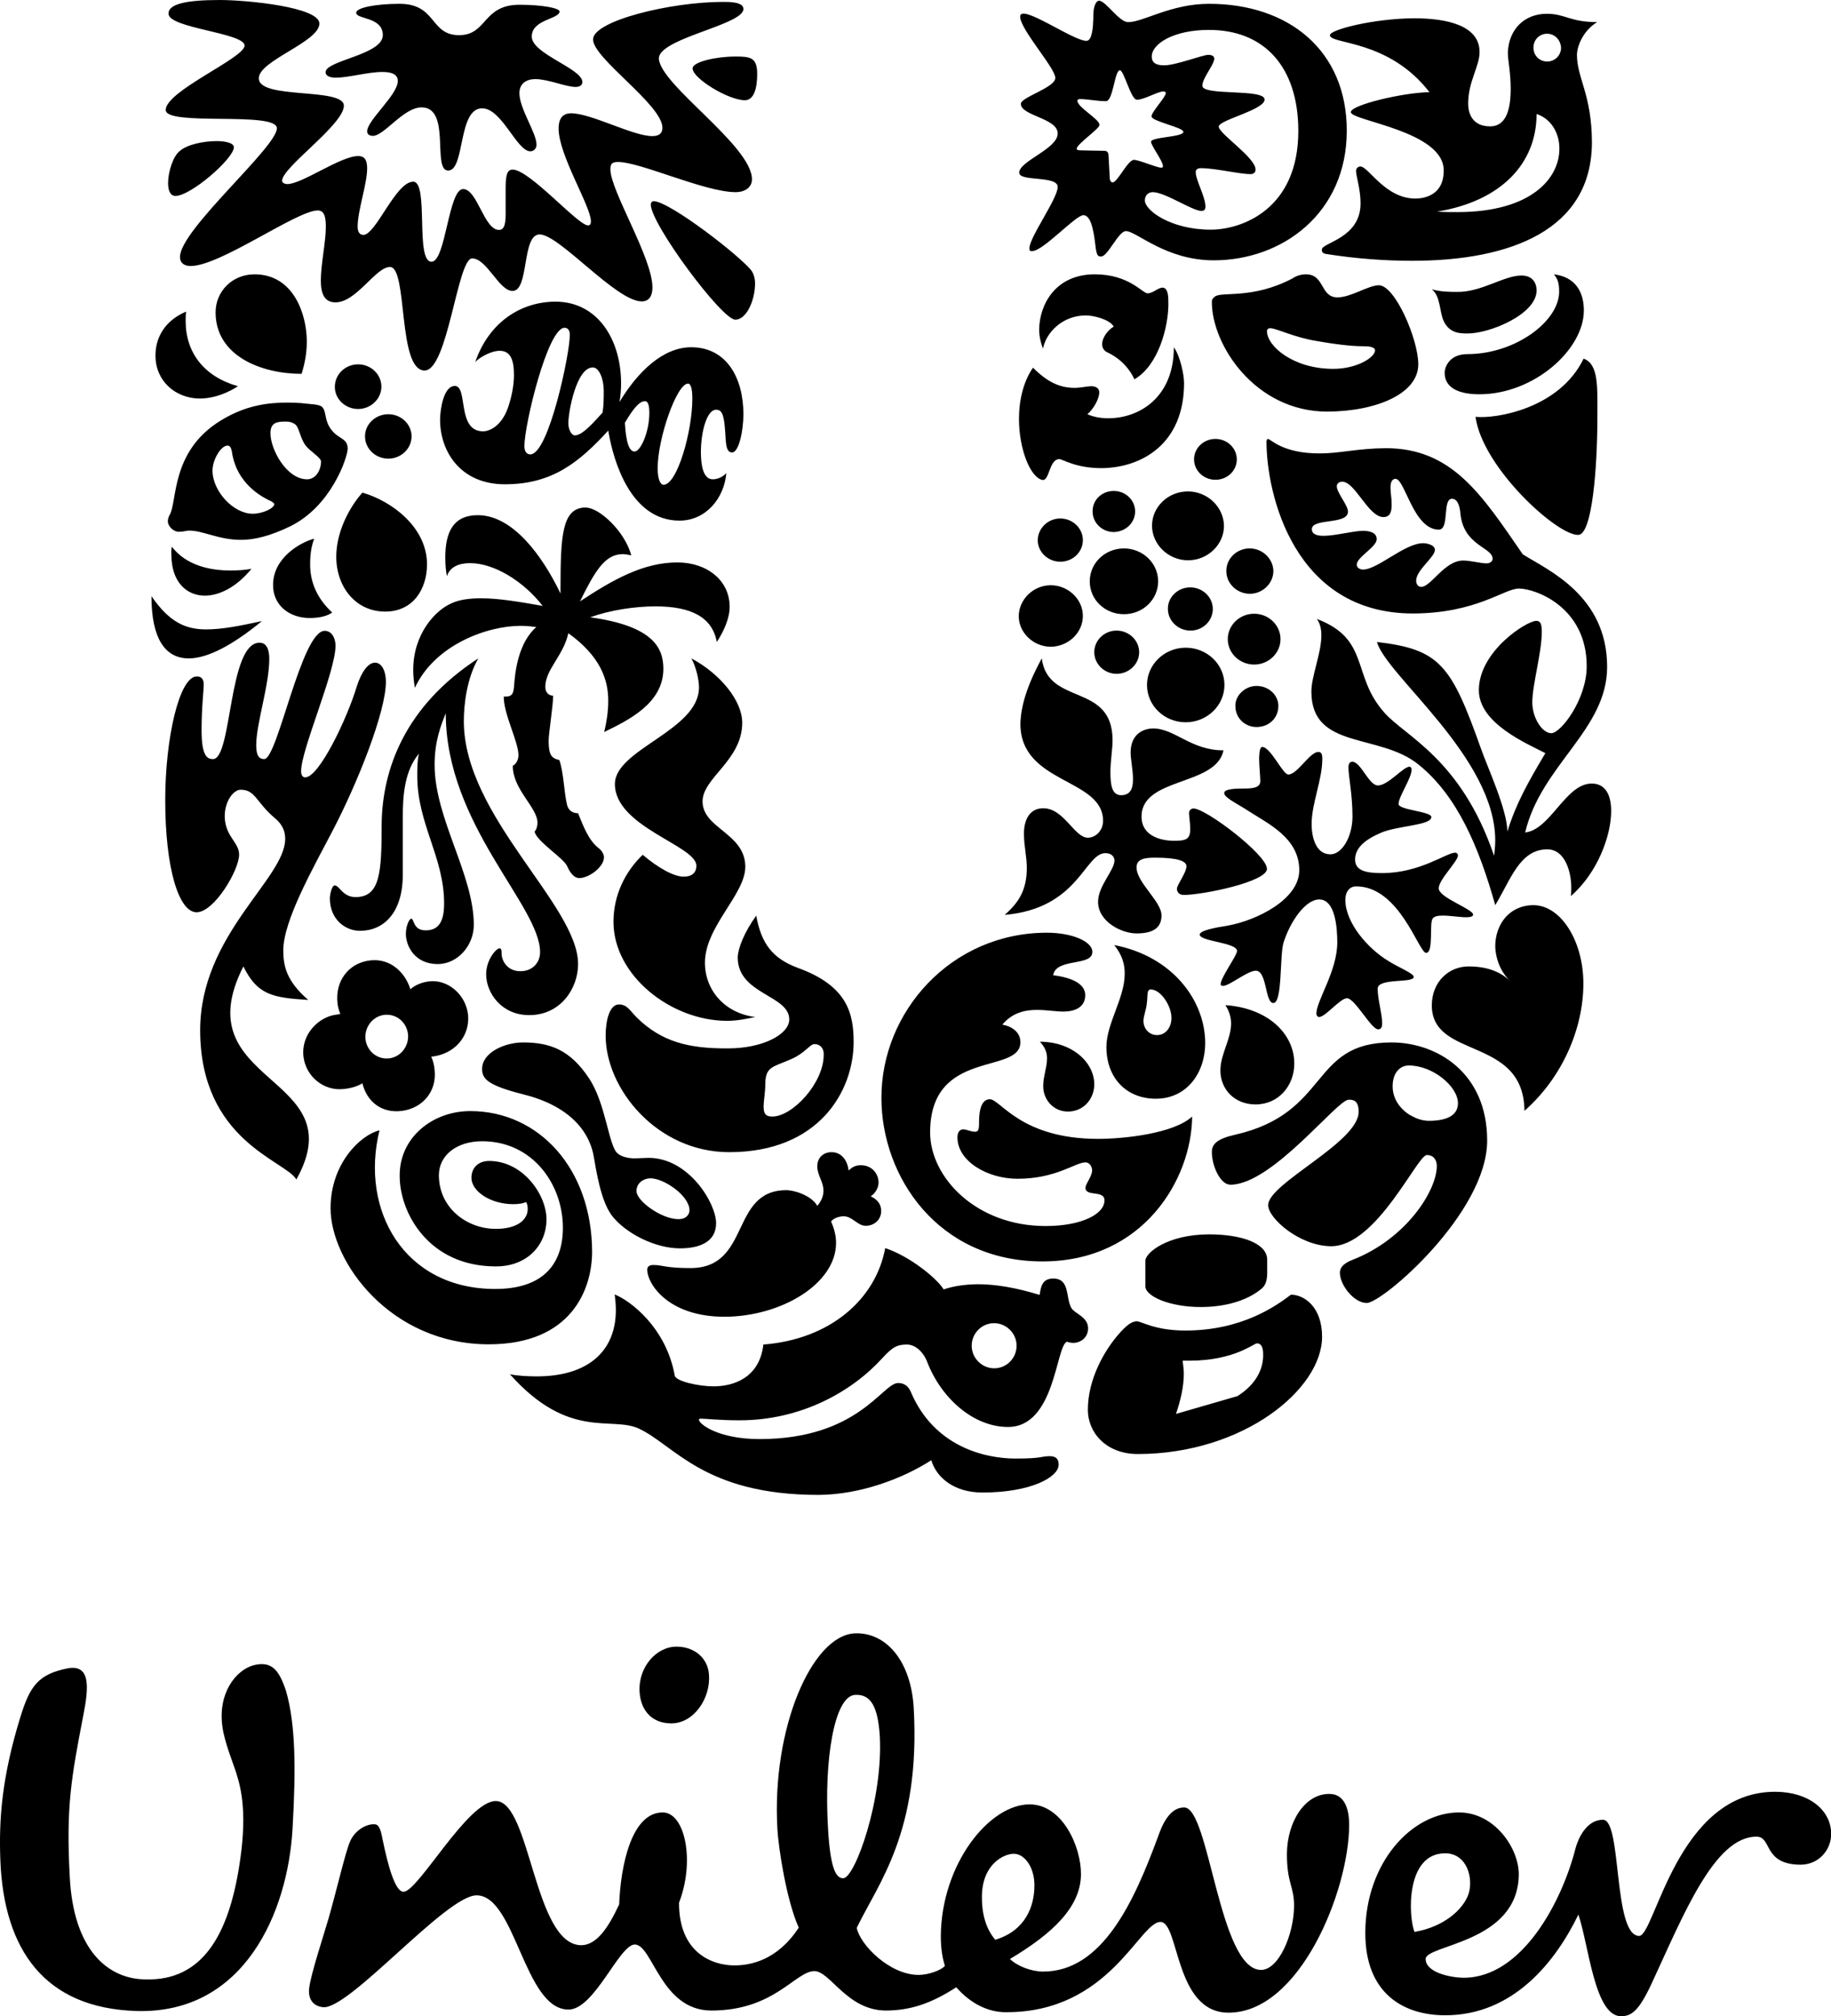 <?xml version="1.0" encoding="utf-8"?>
<!-- Generator: Adobe Illustrator 27.8.1, SVG Export Plug-In . SVG Version: 6.00 Build 0)  -->
<svg version="1.1" id="Layer_1" xmlns="http://www.w3.org/2000/svg" xmlns:xlink="http://www.w3.org/1999/xlink" x="0px" y="0px"
	 viewBox="0 0 770.8 848.9" style="enable-background:new 0 0 770.8 848.9;" xml:space="preserve">
<g id="logo_x2F_square_x2F_blue" transform="translate(326, 297)">
	<g id="Group-2" transform="translate(0.057, 0.303)">
		<path id="logo" d="M421.5,457.1c14.1,0.1,23.4,7.9,23.3,17.8c0,6.9-5.4,12.9-12.9,12.9c-15.9-0.1-11.9-11.8-18.5-11.8
			c-17.7-0.1-30.8,33-44.2,61.9c-5.4,11.6-8.5,13.7-12.9,13.7c-11.1-0.1-13.5-29.9-17.9-42.8c-9.4,19.4-27.2,42.6-56.4,42.4
			c-16.8-0.1-33.5-8.8-33.3-35.1c0.2-29.3,19.7-50.4,39.6-50.3c15,0.1,25.1,15.3,25,26.1c-0.2,28.9-39.1,29.5-39.2,35.6
			c0,5.6,10.1,7.8,15.9,7.9c24.8,0.1,41.6-32.4,47.2-54.5c1-3.8,4.5-12.1,11.6-12c8,0,4.1,48.8,15.2,48.9
			C370.7,517.6,379.9,456.8,421.5,457.1z M58.6,421.9c2.9,52.2-15,73.8-24,92.5c1.5,7.3,14,19.8,26,19.8c4.4,0,9.8-2.1,11.1-3.8
			c-0.9-3-1.7-6.9-1.7-12.5c0.2-30.2,20.3-55.6,37.5-55.5c13.7,0.1,21.6,17.8,21.5,29.5c-0.1,13.8-12.1,25-29.9,35.6
			c3.1,3,8.8,5.2,13.7,5.3c25.2,0.2,38.6-29.6,48.6-56.7c1.8-5.2,5-12.5,11.1-12.4c10.6,0.1,14.6,68.3,32.3,68.4
			c7.5,0,13.8-15,13.9-26.7c0.1-8.6-3-9.5-3-22.1c0.1-13.8,7.7-25.4,17.9-25.3c6.2,0,8.4,6.1,8.3,13.4
			c-0.2,27.6-20.9,78.9-50.9,78.7c-22.6-0.1-20.6-38.1-28.5-38.2c-8.9-0.1-21.5,38.3-65.3,38c-7.1,0-14.6-3.5-20.7-10.5
			c-10.6,6.9-19.5,9.8-29.7,9.8c-16.3-0.1-23.3-16.5-30-16.6c-8,0-16.9,16.7-43.5,16.6c-21.2-0.1-24.6-27.7-32.1-27.8
			c-6.6,0-17,27.5-28,27.4c-18.6-0.1-22.2-48-38.6-48.1c-12.8-0.1-53.7,48.3-64.7,47.1c-4.4-0.5-6.3-3.7-5.8-8
			c0.7-6,6-21.9,8.2-29.5c3.7-13.1,7-27.5,8.9-32c1.8-4.6,6.8-7.9,10.7-7.5c2,0.2,2.6,3.8,3.2,6.8c2.2,10.7,5.2,21.6,8.7,21.6
			c6.2,0,27-38.3,38.9-38.2c14.6,0.1,16,60.5,35.9,60.7c6.6,0,11.6-7.7,16-17.2c0.6-16,5.1-38.8,18.4-38.7c9.3,0.1,13.6,20.4,6.8,38
			c-0.1,21.1,14,26.4,23.3,26.4c6.6,0,18-2,27.1-15.9c-5.1-11.2-8.6-33.6-9-41.8c-2.4-41.9,14.4-81.1,32.5-82.1
			C47,389.8,57.5,402.1,58.6,421.9z M-205.6,414.8c3.9,13.8,4.2,31.9,2.7,57.8c-2,35.4-20.4,78-65.5,76.8
			c-38.9-1.1-56-25.8-57.5-63.3c-0.7-17.7,0.7-35.4,8.4-60.4c4.1-13.4,7.7-18.1,20-20.6c9.7-1.7,8.8,8.2,6.5,19.9
			c-5,25.9-7.3,38.3-5.7,67.7c1.5,31.1,16.1,43.3,32,43.4c23.9,0.6,34.6-18.8,39.2-46.8c3.7-22.4,1.1-33.2-1.1-40.1
			c-1.2-3.9-4.9-12.8-5.8-19.3c-2.1-14.4,5.7-23.9,12.8-26C-211.7,401.8-208.6,405.7-205.6,414.8z M100.7,483.2
			c-4,0-13.3,4.2-13.4,18c-0.1,10.8,3.8,16,5.6,18.2c12.8-3.8,16.5-14.2,16.5-22.8C109.5,489.3,105.5,483.2,100.7,483.2z M282.4,483
			c-16.8-0.1-15.6,26.6-13,33.1c12.4-2.1,20.4-9.4,22.7-15.8C294.3,493.8,291.7,483.1,282.4,483z M33.9,416.3
			c-8.8,0.5-13.1,27.5-11.4,55.9c1,18.6,3.8,21.4,6.5,21.3c4.9-0.3,16.8-33.3,15.3-60C43.5,421.4,40.6,415.9,33.9,416.3z M-41.2,396
			c7.5,0,13.1,4.8,13.6,11.7c0.8,9.9-6.3,20.7-16,20.6c-8.5-0.1-12.7-5.9-13.2-13.1C-57.5,404.5-49.6,395.9-41.2,396z M46.6,228.2
			c10.1,3.3,21.7,12.6,24.6,17.4c4-1.4,8.7-2.1,14.2-2.2c7.6,0,16.1,1.4,26.2,4.5c0.5-3.1,0.9-6.9,5.7-6.9c7.1,0,5.2,7.9,7.6,12.3
			c1.2,2.4,7.1,3.8,7.1,8.6c0,4.5-3.8,6.2-6.1,6.2c-0.9,0-2.1-0.2-2.8-0.5c-4.7,1.7-4.9,35.9-24.8,35.9c-14.6,0-28.1-12.1-34-27.3
			c-1.7-4.5-5.2-7.4-8.5-7.4c-3.8,0-5.9,0.7-10.4,5.7c-12.7,14-34,26.2-60.2,26.2c-8,0-14.4-0.7-16.1-0.7c-0.9,0-0.9,0.2-0.9,0.5
			c0,1.7,8,8.1,25.5,8.1c41.6,0,51.7-23.6,58.3-23.6c0.9,0,3.8,0,5.4,3.8c9.7,22.8,30.8,28,44.1,28c11.3,0,10.7-1,14.3-1
			c3.5,0,3.8,2.1,3.8,3.6c0,5.2-11.6,11.7-32.1,11.7c-12,0-19.4-6.4-21.5-13.6c-11.8,7.6-29.7,14.5-47.5,14.6
			c-48.4,0-60.7-21.1-75.8-28c-11.6-5.2-29.3,5-54.1-22.8c3.3,0.7,7.8,0.9,11.3,0.9c21.7,0,33.3-10.7,33.3-27.9
			c0-2.1-0.2-4.5-0.5-6.6c6.6,2.6,21.7,14,25.3,34.2c0.5,2.4,10.2,4.5,16.3,4.5c8.5,0,19.4-3.6,21-17.6
			C23.5,266.6,42.6,249.7,46.6,228.2z M217.4,247.8c5.5,0,13.1,5.1,13.1,17.7c0,22.1-33.1,49.3-77.5,49.4
			c-13.7,0-21.1-9.3-21.1-18.6c0-13.3,7.3-25.4,13-31.9c2.6-3,5.2-5.4,7.6-5.4c1.9,0,7.6,3.9,20.4,3.9
			C196.8,262.9,211.2,252.5,217.4,247.8z M203.1,268.3c-1.4,0-9.4,7.2-28.2,7.3l0,0l-3.1,0c0.2,2.1,0.5,3.5,0.5,5.4
			c0,5.6-1.4,11.4-3.3,17l0,0l25.9-7.5c8.5-5.4,10.8-12.1,10.8-17.2C205.8,269,204.3,268.3,203.1,268.3z M92.4,259.8
			c-5.2,0-9.4,4.3-9.4,9.5c0,5.2,4.3,9.5,9.5,9.5c5.2,0,9.4-4.3,9.4-9.5C101.9,264.1,97.6,259.8,92.4,259.8z M-128.1,170.5
			c29,0,51.2,24.4,51.3,59.2c0,15.7-8.6,39-43.5,39c-41.4,0-66.6-34.7-66.6-57.3c0-18.9,12.7-30.9,20.6-32.8
			c-8.3,33.7,10.4,66.8,48.7,66.8c19.2,0,28.5-9.5,28.5-25.8c0-18.2-12.7-36.4-34-36.4c-10.8,0-18.2,6-18.2,14.3
			c0,13.8,11.8,22.6,24,22.6c8.1,0,13.4-3.2,13.4-8.5c0-0.9-0.2-2.1-0.7-2.8c-1,0.5-2.9,0.9-5.3,0.9c-9.8,0-17.7-5.5-17.7-11.1
			c0-4.4,3.1-7.1,7.4-7.1c14.4,0,24.2,14.3,24.2,24.6c0,10.6-7.9,19.8-21.3,19.8c-28.5,0-40.5-22.8-40.5-38
			C-158,181.6-143.9,170.5-128.1,170.5z M24,187.8c4.4,0,6.7,3.7,7.2,7.7c1.6-1.5,3-2.2,5.1-2.2c4.7,0,7.4,3.5,7.5,7.2
			c0,2.4-1.4,4.6-3.3,5.9c2.8,1.3,4.4,3.3,4.4,6.2c0,3.5-2.8,6.2-6.5,6.2c-3.5,0-5.6-4-9.3-4c-2.1,0-4.4,0.9-5.3,2.2
			c1.4,3.1,2.1,6.1,2.1,9c0,17.2-23,31-46.9,31.1c-23.9,0-32.6-14-32.6-19.8c0-1.3,0.9-2,2.6-2c4,0,4.9,1.3,15.6,1.3
			c25.6,0,16.5-32.8,40.4-32.8c3.3,0,10.5,2.2,13,6.6c1.9-2.2,2.6-4.4,2.6-6.4c0-3.7-2.6-6.6-2.6-10.1
			C17.9,190.2,20.5,187.8,24,187.8z M182.8,222.4c14.2,0,24.6,3.9,24.6,10.7l0,0l0,5.4c0,2.6-0.4,5.2-2.4,6.8
			c-6.1,5.1-15.4,7.7-25.6,7.7c-12.8,0-23.3-4.4-23.3-8.8l0,0l0-10.7C156.2,230.1,165.4,222.5,182.8,222.4z M259.7,141.6
			c19.1,0,40.3,12.7,40.3,41.3c0,30.5-44.1,68.4-50.7,68.4c-5.4,0-11.3-7.6-11.3-12.7c0-1.6,0.7-3.7,5.4-5.5
			c22.5-8.8,35.4-29.1,35.4-39.5c0-2.3-1.2-4.6-4.2-4.6c-4,0-21.1,38.3-40.2,38.4c-13.2,0-26.6-11.7-26.6-17.3
			c0-9.2,38.1-26.4,38.1-39.3c0-4.9-2.4-5.1-4.2-5.1c-4.9,0-32.2,35.8-49.8,35.8c-4.2,0-7.8-7.8-7.8-13.8c0-3.2,2.1-5.5,9.6-7.2
			C234.1,171.4,225.1,141.6,259.7,141.6z M114.7,95.4c10.4,0,19.1,3.6,19.1,8.1c0,6.2-15.3,2.4-16.5,9.8c10.9,1.4,13.5,5.2,13.5,8.4
			c0,5.3-4.7,6.9-9.2,6.9c-3.3,0-7.1-0.7-11.1-0.7c-5.2,0-10.4,1.2-14.6,6.2c3.1,0.5,7.6,2.6,7.6,7.4c0,13.9-38,2.4-38,38
			c0,18.9,19.4,39.4,48.6,39.4c15.1,0,24.8-5,24.8-10.8c0-4.5-8-1.4-8-5.3c0-1.7,2.8-4.8,2.8-7.4c0-1.2-0.9-3.3-2.8-3.3
			c-4.3,0-12.3,6.9-28.6,6.9c-12.7,0-25.3-7.4-25.3-17.4c0-2.1,0.9-3.4,2.4-3.4c1.4,0,3.3,1,5,1c1.4,0,1.7-1,1.7-3.6
			c0-2.6,0-10,4.5-10.1c4.5,0,13,16.7,45.6,16.7c10.8,0,31.8-2.2,39.6-9.4c-0.2,26.3-20.5,61-63,61c-44.1,0-67.8-35.8-67.8-68.8
			C44.9,128.7,74.3,95.4,114.7,95.4z M-105.8,141.6c11.5,0,19.9,3.3,27.7,15.1c7.1,10.6,8.2,28.3,12,31.6c1.9,1.6,4.9,2.1,7,2.1
			c2.3,0,4.5-0.2,6.1-0.2c16.9,0,28.4,19.1,28.4,27.5c0,7.8-6.8,10.6-15.2,10.6c-10.1,0-21.6-5.8-27.5-12.4
			c-4.5-4.7-6.8-14.1-8.7-25.7c-1.9-12-11.3-22.2-30-26.8c-15-3.8-17.1-6.6-17.1-10.6C-123.2,146.1-114,141.6-105.8,141.6z
			 M-52.3,198.8c-2.6,0-5.9,1.9-5.8,5.4c0,4.2,10.6,11.8,17.6,11.8c3.5,0,4.7-2.1,4.7-3.8C-35.9,206.1-46.5,198.8-52.3,198.8z
			 M-189.4-31.7c3.1,0,4.5,3.1,4.6,6.1c0,11.3-14.5,43.8-14.5,53c0,1.4,0.5,2.6,1.7,2.6c6,0,17.9-25.4,21.7-38.2
			c2.1-6.6,5-10.1,7.7-10.1c2.4,0,4.5,2.6,4.6,8c0,12.7-11.9,42.6-22.4,62.7c-8.1,15.5-20.8,37.9-20.8,50.4
			c0,6.4,1.2,12.9,10.5,20.9c-15.3-0.9-21.5-2.3-27.3-14.1c-25.5,50.2,47.2,45.2,22.3,89.7c-4.6-8-40.4-16.2-40.5-62.8
			c0-40.3,35.8-63.8,35.8-80.6c0-3.3-1.2-6.1-4.3-8.7c-7.9-6.6-8.2-12-14.4-12c-4.6,0-10,10.4-4.3,19.5c1.9,3.1,3.6,4.9,3.6,7.8
			c0,6.6-10.5,24.3-17.9,24.3c-7.4,0-13.2-18.1-13.2-47.3c0-25.9,5.9-52,13.3-52c2.1,0,2.9,1.4,2.9,3.3c0,3.1-0.9,9.2-0.9,19.5
			c0,11.1,2.6,12,4.8,12c8.1,0,6.4-49,19.6-49c3.1,0,4.1,3.1,4.1,6.8c0,11.1-5.5,27.3-5.5,36.3c0,4.5,1.2,5.9,3.4,5.9
			C-209.2,22.3-199.2-31.6-189.4-31.7z M-7.7,88.2c2.1,11.9,7,18.1,17.5,22c20.7,7.5,23.5,19,23.5,31.2c0,20.7-14.6,46.4-52.4,46.4
			c-30.3,0-52-26.6-52-49.1c0-6.2,1.6-13.1,5.6-13.1c3.5,0,4.7,2.7,7.5,5.5c10.5,10.3,21.9,13.1,38.4,13c14.9,0,25.8-6,25.8-12.2
			c0-10.3-21.7-10.5-21.7-26.1C-15.4,102-12.8,95.3-7.7,88.2z M267,151.3c-3.3,0-6.8,2.6-6.8,8.8c0,6.9,5.4,11.3,8.5,12.7
			c1.6,0.9,4.2,1.8,6.8,1.8c6.8,0,12.2-1.9,12.2-7.4C287.7,160.1,277.1,151.3,267,151.3z M16.8,142.3c-1.9,0-3.9,3.7-9.5,6.2
			c-8,3.6-11.2,3-11.2,11c0,3-0.7,6.9-0.7,8.9c0,2.8,0.5,4.4,3.7,4.4c8.4,0,21.6-14,21.6-26C20.8,143.7,18.9,142.3,16.8,142.3z
			 M111.7,141.3c13.7,0,22.9,8.8,22.9,17.9c0,6.2-4.5,11.5-11.1,11.5c-6.1,0-10.4-5-10.4-10.7c0-4.1,1.6-7.9,1.6-11.5
			C114.8,146.1,114,143.7,111.7,141.3z M319.4,83.8c11.7,0,21.1,15.2,21.1,33c0,19-8.9,39.6-24.8,53.6c-0.3-31.6-39-21.5-39-44.4
			c0-9.8,7-16.4,15.5-16.4c7.5,0,13.4,2.1,17.6,6.3c-4.2-4-6.3-9.6-6.4-15C303.5,92.1,309.1,83.9,319.4,83.8z M-171.2,107.2
			c9.1-1.6,15.7,4.8,17.9,12c1.9-1.7,4.7-2.9,7.8-3.3c7.9-1,15.6,5.5,16.5,14.2c0.7,8.5-5,15.5-13.5,17.2c-0.9,0.2-2,0.3-2,0.3
			c0.7,1.7,1.2,3.2,1.4,5.6c1,9-5,16-13.6,17.2c-8.6,1.2-14.9-3.8-16.8-11.6c-1.9,1.2-4.7,2.1-7.8,2.4c-8.5,1-16-5.3-17-13.6
			c-1.1-9.4,6.3-16.5,13.2-17.6c1-0.1,2.3-0.4,2.3-0.4c-0.7-1.7-1.1-3.4-1.2-4.8C-184.9,115.7-179.4,108.6-171.2,107.2z
			 M189.8,125.9c17.7,1.2,29,11.9,29,24.6c0,9.3-6.6,17.2-16.3,17.2c-8.9,0-14.8-6.4-14.8-14.3c0-6.9,4.5-13.1,4.5-19.8
			C192.2,131.2,191.5,128.5,189.8,125.9z M143,100.6c24.8,4.8,38.3,23.6,38.3,41.3c0,12.2-7.5,23.4-20.8,23.4
			c-12,0-20.7-8.3-20.8-21.7c0-10,7.7-20.6,7.7-30.8C147.5,108.7,146.3,104.7,143,100.6z M-163.4,129.9l-0.9,0.1
			c-4.9,0.6-8.4,5.2-7.9,10.2c0.6,5.1,5,8.7,10,8.1c4.9-0.6,8.4-5.2,7.9-10.2c-0.6-5.1-5-8.7-10-8.1L-163.4,129.9z M158.4,119.3
			c-1.9,0-1.2,2.9-1.7,6c-0.2,2.4-1.4,5.3-1.4,7.2c0,3.3,2.4,6,5.7,6c3.8,0,6.1-3.4,6.1-7.2C167.1,126.2,162.6,119.3,158.4,119.3z
			 M205.3,17.2c3.6,0,8.6,11.6,11,11.6c3.8,0,9-9.5,12.6-9.5c1.2,0,1.7,0.7,1.7,2.9c0,8.8-4.5,18.8-4.5,27.4
			c0,5.9,1.9,12.8,7.9,12.8c5,0,9.3-7.6,9.3-15.9c0-9.5-1.7-16.9-1.7-20.7c0-1.7,0.7-2.4,1.7-2.4c3.6,0.2,6.9,10,10.7,10
			c4.3,0,10.7-7.9,13.3-7.9c0.7,0,0.9,1,0.9,1.2c0,3.6-5.5,11.4-5.5,14.5c0,2.6,13.8,3.1,13.8,5.5c0,3.6-14.5,3.6-21.4,6.7
			c-6.7,2.9-10.7,6.4-10.7,11.2c0,4.8,4.8,5.7,11.4,5.7c15.9,0,27.1-8.6,30.7-8.6c0.7,0,1.2,0.5,1.2,1.2c0,2.4-8.1,10.2-8.1,13.8
			c0,4,14.8,8.8,14.5,11.2c-0.2,0.7-1.2,1-2.9,1c-2.6,0-6.7-0.7-9.8-0.7c-1.9,0-3.6,0.2-4.3,1.2c-1.6,1.9,0.5,14.5-2.8,14.5
			c-3.1,0-11.2-28.1-29.5-28c-2.6,0-4.5,2.1-4.5,5.7c0,9.5,9.3,20.4,18.1,25.7c4,2.6,10.7,5.2,10.7,6.7c0,2.8-15.2,0.3-15.2,5
			c0,4.3,1.9,10.7,1.9,14.5c0,1.2-0.2,2.6-1.7,2.6c-2.9,0-9.8-13.1-13.1-13.1c-2.9,0-9,7.8-11.7,7.9c-0.7,0-1.2-0.7-1.2-1.4
			c0-5.5,8.8-17.9,8.8-30c0-5.7-0.7-18.1-7.6-18.1c-5.7,0-12.1,9-15,18.1c-1.7,5.2-0.4,25.5-4.3,25.5c-3.6,0-2.6-13.6-7.4-13.6
			c-3.5,0-11.1,6.4-13.8,6.4c-0.5,0-1-0.2-1-0.7c0-2.8,6.9-12.1,6.9-14c0-3.6-15.7-4-15.7-6.9c0-1.7,6.2-2.9,11.9-3.8
			c12.1-2.2,30-11,30-23.3c0-13.8-13.4-19.7-22.1-25.4c-4.5-2.9-9.5-5.2-9.5-7.1c0-1.9,5.7-1.9,8.1-1.9c3.6,0,7.1-0.2,7.1-3.1
			c0-2.1-0.5-6.4-0.5-9.7C204.1,19.1,204.4,17.2,205.3,17.2z M-35-20.1C-22.7-13.5-13.6-2.2-13.6,7c0,15.8-16.7,23.2-16.7,33.1
			c0,11.5,17.9,13.3,18,27.5c0,11.7-17,25.2-17,40.4c0,11.7,8.4,21.3,21.2,22.9c-4.2,0.9-7.9,1.6-11.9,1.6
			c-23.5,0-47.8-19-47.8-41.7c0-11.2,4.9-21.1,12.3-28.2c6.5,5.5,13.1,9.2,17.2,9.2c3.7,0,5.4-1.8,5.4-4.6
			c0-8.5-34.3-16.3-34.3-34.4c0-14.7,35.4-22.5,35.4-40.7C-31.8-10.9-32.9-16.2-35-20.1z M-124.7-20.1c-4.9,8.5-6.1,19.6-6.1,26.4
			c0,40.1,48.1,77.5,48.1,102.3c0,10.1-7.2,21.5-20.6,21.5c-11.7,0-18.1-9.4-18.1-17.2c0-6.1,4.2-10.9,5.6-10.9
			c0.7,0,0.9,0.5,0.9,2.1c0,3.3,2.6,7.6,8,7.5c4.9,0,8.2-3.5,8.2-8c0-19.6-39.7-53.7-39.7-100.6c-2.1,5.2-4.7,11.8-4.7,21.7
			c0,22.6,16.5,46.2,16.5,67.4c0,8.7-6.8,16.5-15.2,16.5c-9.8,0-13.4-7.8-13.4-12.7c0-3.3,1.4-6.4,2.3-6.4c1.2,0,0.7,5,6.1,4.9
			c5.6,0,7.7-4,7.7-11.3c0-19.6-11.3-33.5-11.3-53.7c0-3.1,0-6.4,0.7-9.4c-6.1,7.3-6.8,17.7-6.8,26.9l0,0l0,24.1
			c0,16.2-8.2,23.6-18,23.6c-6.3,0-12.7-4.9-12.7-13.7c0-1.2,0.7-5.4,2.1-5.4c1.9,0,3.3,4.9,8.7,4.9c10.3,0,11-10.1,11-30.4
			C-165.2,26.6-155.6,0-124.7-20.1z M112.5-20.1c2.6,20.2,29.8,10,29.8,34.5c0,3.6-0.9,8.8-0.9,13.3c0,5.2,0.5,9.8,4.5,9.8
			c4,0,5-2.9,5-6.7c0-3.8-1-8.6-1-11.2c0-8.3,5.9-10.2,9.5-10.2c9.1,0,16,9.3,29.6,9.2c-3.1,15.2-34.5,11.2-34.5,27.9
			c0,8.3,8.3,10.2,13.8,10.2c5,0,6.7-0.7,6.7-5c0-2.4-0.5-5-0.5-6.7c0-1,0.7-1.9,1.9-1.9c5.2,0,30.9,19.5,30.9,25.4
			c0,5.5-27.1,11-35,11c-2.4,0-2.9-1.7-2.9-2.6c0-1.7,4-6.7,4-9.5c0-2.1-3.6-3.6-13.1-3.6c-4.5,0-7.9,0.5-7.9,4.1
			c0,6.4,10.5,14.3,10.5,20.2c0,4.8-2.9,7.6-10.5,7.6c-6.4,0-16.2-5-16.2-13.3c0-6.7,6.9-13.3,6.9-17.4c0-1.2-0.9-3.1-3.8-3.1
			c-8.8,0-11.2,23.3-42.4,26c5-4.5,9.3-9.5,9.3-19.7c0-5-1.2-9.1-1.2-14.5c0-7.1,3.3-10.7,8.1-10.7c8.8,0,13.1,12.4,18.8,12.4
			c3.1,0,6.4-2.8,6.4-7.1c0-18.1-34.8-15.4-34.8-40.9C103.7,0.4,106-8.2,112.5-20.1z M207.7-112.5c1.2,0,6.1,6.2,22,6.1
			c8.2,0,15.7-2.1,27.6-2.2c28,0,40.4,19.6,57.7,44.7c10.5,6.6,35.5,17.3,35.5,47.4c0,26.5-27.8,41.3-34.5,69.7
			c10.7-1.2,17-20.6,28-20.6c5.6,0,8.2,4.5,8.2,11.6c0,10.4-5.8,26.1-17,35.8c0.2-1,0.2-2.1,0.2-3.6c0-6.6-2.6-16.1-10.1-16.1
			c-11.6,0-15.4,12.8-21.9,23.5c-6.8-24.2-15.9-46-32.3-59.2C254.6,11.2,226,18.5,226-6.1c0-6.6,4.2-16.1,4.2-23.7
			c0-2.6-0.5-5-1.9-6.9c22.5,8.5,14.5,23.7,28.3,39.3c8.6,10,32.4,19.4,46.3,60.4c0.2-1.2,0.5-4.3,0.5-6.4
			c0-35.1-45.8-69.4-49.8-83.6c26.6,3.1,31.3,9.7,43.9,45.2c2.6,7.4,11,25.6,11,34.6c3.7-11.8,8.4-20.2,16-33
			c-7.7-4-28-12.5-28-26.5c0-16.4,20.1-29.2,24.2-29.2c1.9,0,2.3,1.7,2.3,4.7c0,8.5-4,22.3-4,29.6c0,6.6,4.2,13,8,13
			c4,0,14.9-14.2,14.9-28.2c0-25.1-21.8-32.7-28.5-32.7c-6.3,0-17.8,10.4-44.6,10.5c-50.2,0-61.7-50.4-61.7-72.4
			C207.2-112.3,207.5-112.5,207.7-112.5z M-79.5-83.6c5.7,0,16.4,9.9,19.2,20.1c-1.2-0.2-2.4-0.5-3.6-0.5c-7.6,0-11.8,7.4-18,19.9
			c13.7-9,26.5-16.4,41-16.4c12.3,0,22,7.4,22,18.7c0,4.8-2.4,10.2-5.4,14.8c-1.9-10.4-10.7-15-25.8-15c-8.8,0-19.2,1.6-27.5,4.6
			c26.8,3.7,30.8,13.1,30.8,21.7c0,14.6-14.9,21.7-24.9,26.6C-70.7,6.7-70,2.3-70-2.3c0-8.8-3.3-18.7-16.8-28.4
			c-2.1,9.5-9.7,15.3-9.7,22.6c0,2.8,1.9,3.7,3.3,3.7c0,4.2-1.9,15.9-1.9,19c0,6.2,1.4,7.4,4.5,8.1c1.9,5.3,2,14.2,3.3,19
			c0.7,2.7,2.9,3.4,4.6,3.4c1.9,4.6,4.3,11.5,8.8,14.8c0.9,0.7,2.1,2.3,2.1,3.7c0,4.2-6.4,8.8-10.4,8.8c-1.2,0-3.2-0.7-5.1-5
			c-1.5-3.5-13-10.5-13.7-14.6c0.7-0.7,1.2-2.1,1.2-3.7c0-6.5-10.4-13.9-10.4-24c1.2-0.5,2.4-2.3,2.4-4.4c0-5.8-6.2-17.1-6.2-24.7
			c2.6,0,4-0.2,4.3-3.9c0.5-7.6,2.1-18.9,9.4-25.4c-1.7-0.2-3.8-0.5-6.6-0.5c-14.2,0-36.2,8.1-44.5,26.1c-0.5-2.8-0.7-5.3-0.7-7.6
			c0-15,9.2-25,16.1-28c3.5-1.6,7.8-2.1,12.6-2.1c7.6,0,16.6,1.6,25.8,3.2c-8.1-10.4-20.4-18-30.6-18c-4.7,0-8.5,1.6-9.7,5.5
			c-0.5-2.1-0.7-5.5-0.7-7.9c0-11.3,3.8-17.8,13.7-17.8c14.7,0,27.2,17.1,34.8,33l0,0l0-2c0-22.2,0.7-33.5,9.8-34.2L-79.5-83.6z
			 M202.9-8.5c5.2,0,9.2,3.9,9.2,8.4c0,5.2-4,8.9-9.2,8.9c-4.7,0-8.9-3.6-8.9-8.9C193.9-4.6,198.2-8.5,202.9-8.5z M173.1-24.6
			c9,0,16.3,7,16.3,15.7c0,8.6-7.3,15.7-16.3,15.7c-9,0-16.3-7-16.3-15.7C156.8-17.5,164.1-24.6,173.1-24.6z M144-31.8
			c5.2,0,9.5,4.1,9.5,9.1c0,5-4.3,9.1-9.5,9.1c-5.1,0-9.4-4.1-9.4-9.1C134.6-27.7,138.8-31.8,144-31.8z M201.9-38.9
			c6.1,0,11.1,4.8,11.1,10.7c0,5.9-5,10.7-11.1,10.7c-6.1,0-11.1-4.8-11.1-10.7C190.8-34.1,195.8-38.9,201.9-38.9z M-262.3-46.3
			c7.4,10.8,14.2,14,23,14c6.6,0,13.9-1.4,23.5-3.5c-12.5,10.3-23,15.7-30.8,15.7C-256.6-20.1-262.3-28.5-262.3-46.3z M116.3-50.9
			c7.3,0,13.5,5.9,13.5,12.9c0,7.1-6.1,12.9-13.5,13c-7.3,0-13.5-5.9-13.5-12.9C102.9-45,109-50.9,116.3-50.9z M175-50
			c5.2,0,9.5,4.1,9.5,9.1c0,5-4.2,9.1-9.4,9.1c-5.2,0-9.5-4.1-9.5-9.1C165.5-45.9,169.8-50,175-50z M-193.8-70.5
			c-1,2.8-1.7,5.8-1.7,10.8c0,7,2.5,14,9.3,20.3c-2,1.4-5.1,2.3-9.5,2.3c-8.6,0-15.4-5.4-15.4-13.8C-211.2-62.5-199.5-69-193.8-70.5
			z M147-66.4c8,0,14.4,6.1,14.5,13.8c0,7.7-6.4,13.9-14.4,13.9c-8,0-14.4-6.1-14.4-13.8C132.7-60.2,139-66.3,147-66.4z
			 M-173.5-89.9c12.2,3.5,27.2,14.5,27.2,30.2c0,10.1-5.6,19.9-17.6,19.9c-12.5,0-20.6-10.5-20.6-23.1
			C-184.5-73.5-178.9-83.8-173.5-89.9z M-253.7-67.1c5.9,7.7,15.7,10,24.7,10c2.9,0,6.1-0.2,8.8-0.7c-6.3,7.7-13.4,11.2-19.5,11.3
			c-8.1,0-14.2-6.1-14.2-17.1C-254-64.8-254-65.9-253.7-67.1z M200-66.4c5.4,0,9.9,4.3,10,9.5c0,5.2-4.5,9.6-9.9,9.6
			c-5.4,0-9.9-4.3-9.9-9.5C190.1-62.1,194.6-66.4,200-66.4z M261.4-95.7c-0.9,0-2.1,0.7-2.1,3.6c0,2.6,0.5,4.3,0.5,7.3
			c0,3.1-0.7,5.2-3.5,5.2c-6.3,0-11.9-14.9-17.3-14.9c-1.2,0-2.3,0.7-2.3,1.9c0,2.8,4.7,8,4.7,10.7c0,5.7-15.2,2.6-15.2,7.4
			c0,2.1,2.1,2.8,4.9,2.8c4.9,0,12.6-2.1,16.6-2.1c2.3,0,5.8,0.5,5.8,3.5c0,3.3-8.4,7.6-8.4,10.7c0,1.4,1.4,2.1,2.6,2.1
			c6.3,0,17.5-11.1,25.4-11.1c1.4,0,4.9,0.7,4.9,2.8c0,3.1-7.9,8.5-7.9,13c0,1.2,0.7,2.6,2.1,2.6c4.2,0,9.8-11.1,17.7-11.1
			c3,0,7.5,1.2,9.8,1.2c1.9,0,2.6-1.2,2.6-1.9c0-5-12.4-5.4-13.6-19.4c-0.2-2.1-0.9-5.9-3.5-5.9c-4.2,0-0.9,13-5.6,13
			C268.9-74.4,265.4-95.7,261.4-95.7z M120.3-79c5.2,0,9.5,4.1,9.5,9.1c0,5-4.2,9.1-9.5,9.1c-5.2,0-9.5-4.1-9.5-9.1
			C110.9-74.9,115.1-79,120.3-79z M174-90.4c8.3,0,15.1,6.6,15.2,14.5c0,7.9-6.8,14.5-15.1,14.5c-8.3,0-15.1-6.6-15.2-14.5
			C158.9-83.9,165.7-90.4,174-90.4z M-204.9-127.8c2,0,3.9,0.1,5.4,0.2c4.4,0.5,7.9,0.5,9,1.6c2,1.9,0.8,5.5,3.9,9.6
			c3.1,4.1,6.9,3.5,6.9,8c0,3.5-6.8,24.3-24.4,32.8c-8.3,4-14.9,5.6-20.5,5.6c-9.5,0-16.1-4-22-3.9c-1,0-2.2,0.5-4.2,0.5
			c-2.2,0-4.6-2.3-4.6-4.4c0-0.9,0.3-1.9,0.7-2.6c3.4-5.4,0.3-26.8,21.5-39.8C-222.5-126.8-213-127.8-204.9-127.8z M340.6-146.3
			c6.4,2.3,5.8,12,5.8,24.4c0,21.7-2.2,49.3-7.9,49.8c-8.6,0.7-40.5-28.2-43.4-49.7C303.6-120.9,330.4-125.2,340.6-146.3z
			 M142.8-90.6c5,0,9,3.9,9,8.6c0,4.8-4,8.6-9,8.7c-4.9,0-8.9-3.9-8.9-8.6C133.8-86.8,137.8-90.6,142.8-90.6z M-92.3-170.3
			c18.1,0,27.7,16.3,27.7,34.4c0,2.6-0.2,5.4-0.7,7.9c7.8-13,18.5-23.1,30.2-23.1c15.1,0,22,13.2,22,28.2c0,6.5-1.8,16.1-4.8,16.1
			c-3,0-2.5-5.4-3-10.3c-0.5-6.3-1.6-7.7-3.7-7.7c-3.9,0-6.4,9.3-6.4,17.9c0,5.3,0.9,11.4,5,11.4c2.3,0,4.4-1.2,5.7-2.6
			c-0.9,10.7-8.7,20-19.7,20c-20.1,0-27.7-24-30-37.9c-12.1,13.1-23.3,22.6-43.5,22.6c-18.8,0-27.3-13.9-27.3-27.2
			c0-4,1.4-14.2,6.2-14.2c5.7,0,0.7,19.1,11.9,19.1c2.8,0,7.8-2.3,10.5-10c1.6-4.7,2.5-9.5,2.5-13.7c0-6.3-1.4-10.2-6-10.2
			c-3.9,0-8.7,3-10.3,4.7C-120.2-161.6-106.9-170.2-92.3-170.3z M-230.3-109.7c-2.7,0-6.3,5.9-6.3,10.5c0,8.7,8.8,18.2,16.9,18.2
			c4.4,0,9.1-2.4,9.1-4c0-0.5-0.5-0.7-1.2-1.2c-7.3-3.3-15.2-9.8-16.7-21.3C-228.9-109-229.3-109.7-230.3-109.7z M-36.4-135.8
			c-4.8,0-12.8,23.1-12.8,35.6c0,4.9,1.2,7,2.5,7c5.7,0,12.1-22.4,12.1-36.3C-34.6-132.6-35-135.8-36.4-135.8z M168.1-151.1
			c2.7,3.8,4.3,11.6,4.3,15.1c0,25.8-18.1,35.7-34.8,35.8c-10.9,0-16.3-3.8-17.7-3.8c-4.3,0-4.1,9-7,8.8c-5.2-0.9-10-13-10-25.8
			c0-7.6,1.8-15.6,5.9-21.5c5.9,5.9,11.1,8.5,17.5,8.5c2.5,0,5.5-0.7,7-0.7c2,0,3.4,0.9,3.4,2.6c0,2.6-2.3,6.9-5,9.2
			c2.7,1.2,5.7,1.7,8.8,1.7C153.4-121.2,168.1-129.8,168.1-151.1z M185.6-112.5c5,0,9,3.9,9,8.6c0,4.8-4,8.6-9,8.6c-5,0-9-3.9-9-8.6
			C176.6-108.6,180.6-112.5,185.6-112.5z M-205.9-119.8c-3.7,0-6.3,0.5-6.3,4.9c0,7,6.9,19.4,15.4,19.4c3.9,0,5.9-4.2,5.9-7.5
			c0-1.6-4.7-4.4-6.4-6.6c-2.7-3.5-2.7-8.2-4.9-9.3C-203.4-119.6-204.2-119.8-205.9-119.8z M-162.6-122.9c5.4,0,9.8,4.2,9.8,9.3
			c0,5.2-4.4,9.4-9.8,9.4c-5.4,0-9.8-4.2-9.8-9.4C-172.4-118.7-168-122.9-162.6-122.9z M-88.4-159.3c-7.1,0-16.9,40.8-16.9,49.8
			c0,1.6,0.5,3.5,2.5,3.5c7.8,0,16.7-42.9,16.6-50.1C-86.1-157.9-86.8-159.3-88.4-159.3z M-54.5-128.4c-2.3,0-4.8,2.8-8.5,9.1
			c0.5,8.4,1.8,12.1,4.1,12.1c2.5,0,6.2-8.2,6.2-16.3C-52.7-127.4-53.6-128.4-54.5-128.4z M-76.5-142.6c-6.9,0-10.3,18.6-10.3,23.5
			c0,2.8,1.4,5.1,2.7,5.1c2.5,0,5.7-2.8,11.7-9.6c0.5-3,0.5-5.8,0.5-9.3C-71.9-137.4-73.7-142.6-76.5-142.6z M223.7-181.8
			c8,0,5.9,9.7,13.3,9.7c5.7,0,13-5.1,17.4-5.1c6.8,0,16.6,22.7,16.6,33.3c0,12.3-17.5,19.8-38.3,19.9c-30.3,0-48.6-28-48.6-46.1
			c0-1.4,0.7-1.9,1.4-2.4c2.9-2.1,15.8,1.2,32.4-7.5C219.8-181.3,221.9-181.8,223.7-181.8z M-175.3-143.9c5.4,0,9.8,4.2,9.8,9.4
			c0,5.1-4.4,9.4-9.8,9.4c-5.4,0-9.8-4.2-9.8-9.3C-185.1-139.7-180.7-143.9-175.3-143.9z M-247.7-166.1c-0.2,1.4-0.2,2.6-0.2,4
			c0,13.3,7.8,23.4,22,27.4c0,0-7.1,5.1-15.9,5.2c-10.5,0-18.8-7.5-18.8-18C-260.7-154.9-256.8-162.3-247.7-166.1z M328.1-181.8
			c9.1,1.1,12.6,7.5,12.6,15.2c0,16.5-21,35.3-44,35.3c-8.6,0-14.6-2.7-14.6-9c0-2.7,2.2-7.9,9.5-7.9c20.2,0,38.7-13.8,38.7-26.3
			C330.3-178.2,329.7-179.8,328.1-181.8z M134.8-181.8c14.5,0,20.1,8,22.2,8c2.3,0,4.5-2.4,6.3-2.4c2.5,0,2.5,4,2.5,6.9
			c0,9.5-4.1,25.8-14.3,31.7c-1.8-4-5.4-8.5-11.3-11.3c-1.6-0.7-2.3-2.1-2.3-3.5c0-2.6,2.3-5.9,4.9-7.4c-1.8-3.1-8.6-4.7-11.7-4.7
			c-10,0-16.8,7.3-18.1,14c-0.9-2.4-1.6-5.2-1.6-8C111.5-169,118.2-181.8,134.8-181.8z M-218.9-181.8c16.6,0,22,17.1,22,28.3
			c0,5.2-1,9.8-2.2,13.6c-16.9,0-36.2-7.5-36.2-25.9C-235.3-174.5-228.4-181.8-218.9-181.8z M-233.6-297.3c11.7,0,42,3,42,9.9
			c0,7.8-25.6,15.6-25.5,23.1c0,9,35.8,3.7,35.8,11.5c0,8-26,25.9-26,31.6c0,0.9,1.2,1.4,2.2,1.4c6.2,0,22.4-11.8,29.8-11.8
			c2.9,0,3.8,1.9,3.8,5.2c0,6.6-4,17.7-4,24.5c0,1.7,0.5,3.5,2.4,3.5c5.3,0,13.6-22.4,21-22.4c6.7,0,0.7,33.7,7.7,33.7
			c6,0,7.1-30.6,13.3-30.6c6,0,8.8,17.2,15.1,17.2c2.6,0,2.9-3.3,2.8-8.7l0,0l0-8c0-5.2,0.2-8.7,2.9-8.7c7.2,0,27.5,23.5,31.8,23.5
			c1,0,1.2-0.9,1.2-1.7c0-6.4-13.6-27.8-13.6-39.1c0-3.8,1.4-6.4,5.3-6.4c8.4,0,26,9.6,34.1,9.6c2.6,0,4.3-0.9,4.3-3.5
			c0-9.7-29.2-29.2-29.2-37.2c0-7.8,32.5-15.8,54.7-15.8c2.9,0,8.6,0,8.6,3c0,5.9-27.5,10.9-34.2,17.9c-0.9,0.9-1.4,1.9-1.4,2.9
			c0.4,11.1,39.2,36.7,39.2,50.9c0,3.1-2.6,5.4-6.9,5.4c-12.9,0-40.1-12.7-49.4-12.7c-2.6,0-3.3,0.7-3.3,3.1
			c0,9,17.7,37.2,17.7,49.7c0,3.3-1.2,5.9-4.5,5.9c-10.8,0-34.7-28.2-43-28.2c-7.6,0-4.3,23.8-11.4,23.8c-5.7,0-10.8-13.7-17-13.7
			c-6.2,0-10.2,47.1-20,47.2c-11.5,0-7-43.6-14.6-43.6c-6,0-14.1,14.9-22.9,14.9c-4.8,0-6.2-3.8-6.2-9.2c0-6.8,2.1-16.3,2.1-22.4
			c0-3.3-0.2-7.1-3.4-7.1c-8.8,0-41,23.4-53.5,23.4c-2.6,0-4.5-1.2-4.5-3.8c0-11.5,40.8-46.2,40.8-54.2c0-7.3-46.8-0.7-46.8-7.7
			c0-8,33.2-21.9,33.2-27.1c0-5.4-32-7.3-32-13.4C-255.3-295.6-247.7-297.3-233.6-297.3z M208.7-159.1c-0.9,0-1.4,0.5-1.4,1.2
			c0,6.3,11,15.9,27.9,15.9c10.1,0,17.6-4.9,17.6-7.8c0-1-1.4-1.7-4.3-1.7c-3,0-8.9-0.2-20.1-2.2
			C218.7-155.2,211.4-159.1,208.7-159.1z M314.4-181.3c4.8,0,6.4,3.2,6.4,6.3c0,10-19.6,18.1-29,18.1c-3.1,0-7.5,0-10-5
			c-2-4.1-1.3-10.6-5.1-13.6c3.8,1.1,7.7,1.1,10.8,1.1C297.6-174.3,307.1-181.3,314.4-181.3z M-50.9-212.6c6.7,0,37,23.5,41.3,29.4
			c0.9,1.4,1.4,3.3,1.4,5.2c0,7.1-3.6,15.3-8.3,15.3c-5.7,0-35.6-40.3-35.6-48.5C-52.1-211.9-51.6-212.6-50.9-212.6z M325.1-291.5
			c7.8,0,9.7,3.5,21.2,3.5c-6.2,3.8-8.5,10.5-8.5,13.8c0,9.8,6.2,16.6,6.3,36.7c0,36.9-34,50-75.7,50c-11.5,0-23.7-0.9-35.7-2.8
			c-1.8-0.2-2.3-0.7-2.3-1.9c0-3,16.4-4.7,16.3-19.6c0-5.8-1.9-11.4-1.9-13.5c0-1.2,0.9-1.9,1.8-1.9c3.5,0,10.4,13.5,23.2,13.5
			c3.4,0,12-1.2,11.9-11.9c0-16.6-39.1-20.8-39.1-24.5c0-3,21.8-8.2,33.1-8.4c-17.3-22.4-41.9-20-41.9-24c0-2.3,18.4-7,35.4-7.1
			c14.3,0,27.6,3.2,27.6,14.2c0,6.1-4.8,12.4-4.8,21.7c0,5.1,2.5,9.6,9.2,9.6c7.1,0,8.7-7.7,8.7-15.9c0-6.8-1.2-11.9-1.2-15.2
			C309.1-285,315.7-291.5,325.1-291.5z M136.6-297c2.9,0,8.6,9.3,12.4,9c6.2,0,17.9-7.7,33.9-7.7c33.6,0,58,19.7,58,53.4
			c0,34.8-27.2,54.6-56,54.6c-20.3,0-32.5-12.3-37-12.3c-3.1,0-7.6,10.7-10.4,10.7c-1.2,0-1.7-0.2-2.2-3c-0.7-5.3-1.5-14.4-5.3-14.4
			c-3.3,0-16.9,15.1-21.5,15.1c-1,0-1.2,0-1.2-1.2c0-4.6,11.9-20.9,11.9-25.8s-16.2-2.1-16.2-6c0-4.9,16.2-10,16.2-16.5
			c0-6.5-15.5-7.4-15.5-12.5c0-2.8,14.5-6.8,14.5-10.9c0-4.2-14.8-20.4-14.8-25.8c0-5.8,22.2,10.2,27.9,10.2c2.5,0,2.8-6.2,2.9-9.5
			l0-1.2C134.2-294.7,135.4-297,136.6-297z M182.7-284.7c-14.6,0-23.9,5.8-23.9,11.2c0,3.3,2.9,3.7,5.3,3.7c4.8,0,16.2-4.4,18.4-4.4
			c1.7,0,2.6,0.5,2.6,1.6c0,2.6-5,8.1-5,11.4c0,4.4,26.2,1.1,26.2,5.8c0,4.4-19.3,8.6-19.3,11.4c0,3,15.5,13,15.5,18.1
			c0,0.9-0.5,1.9-2.1,1.9c-5,0-14.6-2.5-21-2.5c-1.4,0-2.1,0.7-2.1,1.6c0,3.5,4.1,10.4,4.1,14.6c0,1.4-0.7,1.8-1.7,1.8
			c-3.8,0-15.3-7.9-20.5-7.9c-1.9,0-3.3,1.4-3.3,3.5c0,4.2,11,12.3,27.7,12.3c12.9,0,37-8.4,36.9-41.8
			C220.4-269,206.3-284.8,182.7-284.7z M320.8-249.3c0,20.8-14.9,36.7-41.9,41.1c3,0.2,5.8,0.2,8.5,0.2c31.5,0,43-14.5,43-26.6
			C330.5-241.3,326.8-247.4,320.8-249.3z M-234.8-237.9c3.3,0,7.2,0.7,7.2,2.6c0,4.7-18.1,20.5-24.6,20.5c-2.4,0-3.1-2.8-3.1-5.4
			c0-4.7,2.1-11.3,4.8-13.4C-247.4-236.5-240.3-237.9-234.8-237.9z M145.4-267.7c-2.3,0-2.8,13-5.9,13c-3.6,0-8.1-0.9-10.8-0.9
			c-0.7,0-1.2,0.2-1.2,0.7c0,2.8,9.3,7.7,9.3,10.2c0,1.6-9.6,8.1-9.6,10c0,0.5,0.5,0.7,1.7,0.7c1.7,0,7.2,0.2,10,0.2
			c1.2,0,1.7,0.9,1.7,1.9l0,0l0.5,9.3c0,1.2,0.5,2.1,1.2,2.1c2.1,0,6.4-9.5,9-9.5c2.1,0,9.6,3.3,11.5,3.3c0.5,0,0.7-0.2,0.7-0.7
			c0-2.1-5-8.6-5-10.2c0-2.1,13.6-1.9,13.6-4.2c0-1.9-13.4-4.4-13.4-6.5c0-1.9,6-8.1,6-9.8c0-0.5-0.5-0.7-1-0.7
			c-2.4,0-8.1,3.5-11.2,3.5C150-255.4,147.1-267.7,145.4-267.7z M-157.9-295.7c15.8,0,12.7,13.2,25.1,13.2
			c11.9,0,9.8-12.7,25.3-12.8c9.8,0,16.9,1.4,17,2.8c0,3.3-11.7,3.3-11.7,10.6c0,7.3,21.2,13.4,21.3,19.1c0,1.6-1.4,2.1-2.9,2.1
			c-4,0-11.5-3.3-16.9-3.3c-3.8,0-6.7,1.9-6.7,5.9c0,6.6,7.2,16.7,7.2,21.7c0,1.7-1.2,2.8-2.6,2.8c-5.7,0-12-18.1-20.3-18.1
			c-10.3,0-7.1,26.2-14.3,26.2c-6.9,0,1.4-26.6-11.2-26.6c-7.6,0-15.7,12-20.5,12c-1.2,0-2.4-0.5-2.4-1.9c0-4.7,12.9-15.3,12.9-21.2
			c0-3.1-3.1-3.8-6.5-3.8c-6,0-14.3,2.4-19.6,2.4c-2.4,0-4.3-0.7-4.3-2.3c0-5,24.1-7.3,24.1-15.6c0-7.8-11.2-6.6-11.2-9.4
			C-176.3-294.1-167.5-295.7-157.9-295.7z M-16.6-273.5c6.2,0,9.3,0.2,9.3,7.3c0,5.7-1.2,11.1-5.2,11.1c-6.9,0-22-9.2-22-13.4
			C-34.5-271.3-24.4-273.5-16.6-273.5z M325.2-283.1c-3.2,0-5.8,2.6-5.7,5.9c0,3.3,2.5,5.8,5.8,5.8c3.2,0,5.8-2.6,5.8-5.8
			C330.9-280.6,328.4-283.1,325.2-283.1z"/>
	</g>
</g>
</svg>
